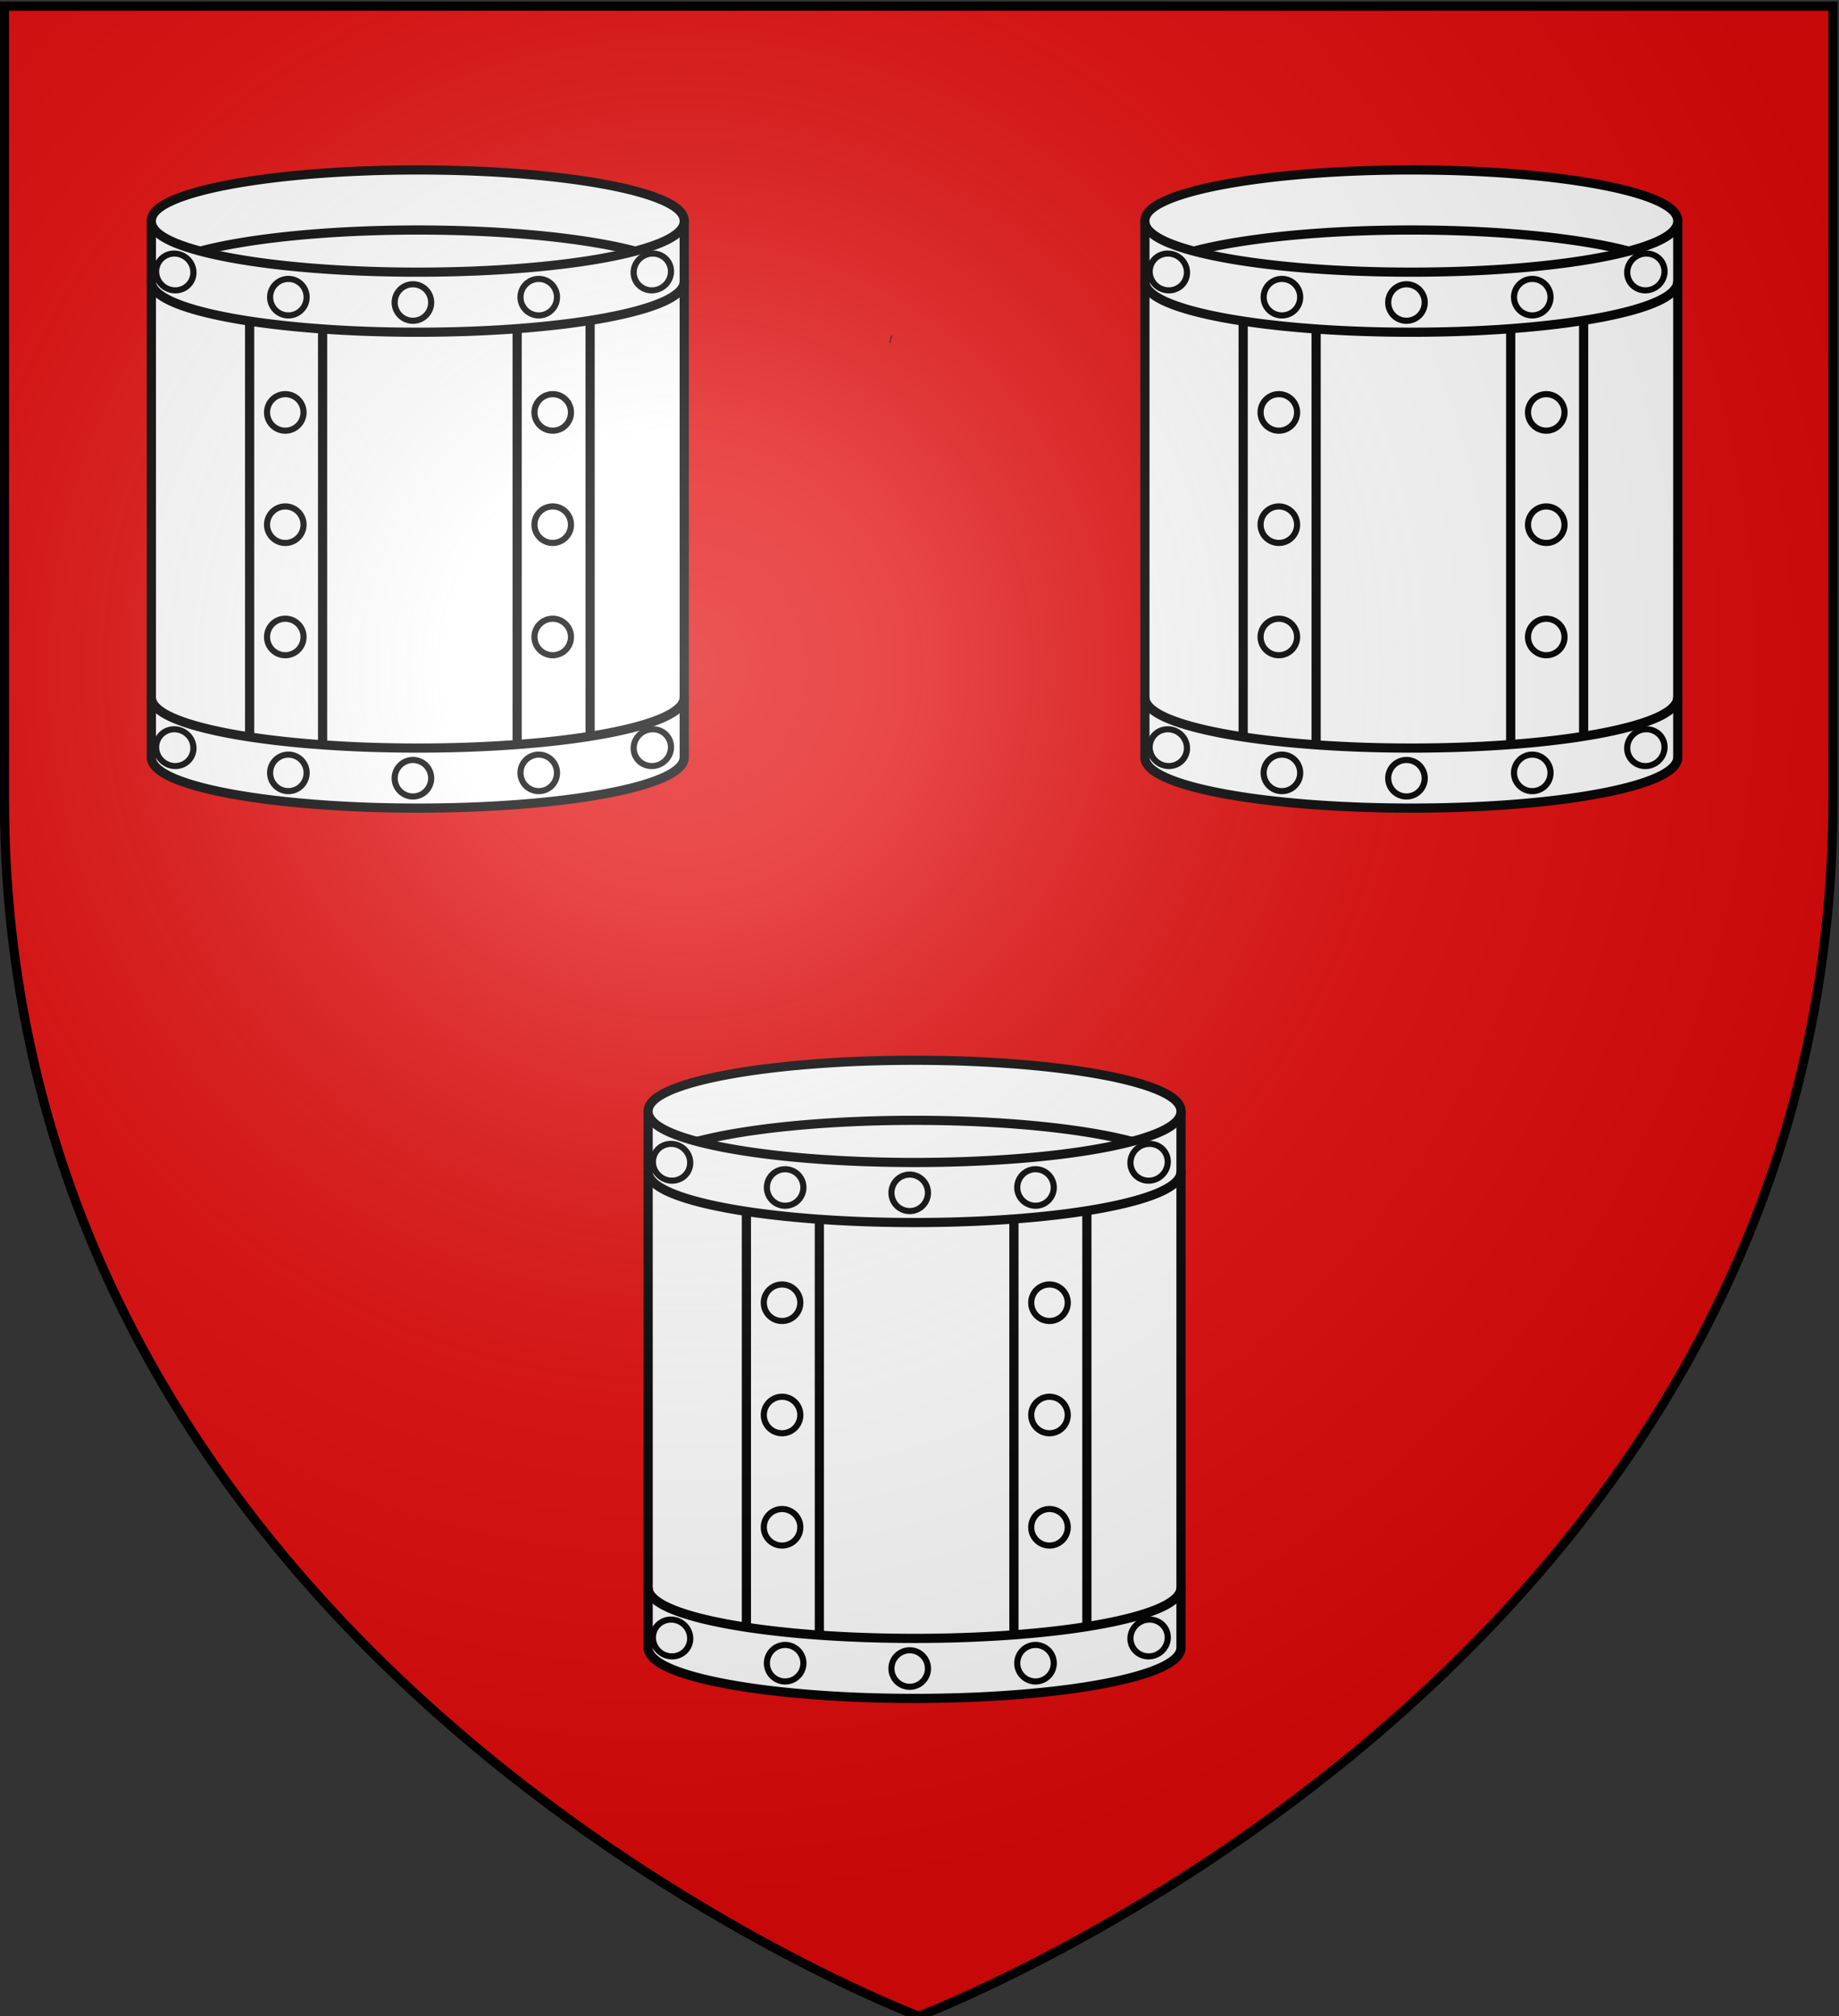 <svg xmlns="http://www.w3.org/2000/svg" xmlns:xlink="http://www.w3.org/1999/xlink" width="600.401" height="658.351" version="1.0"><rect width="100%" height="100%" fill="#333333" stroke="none"/><desc>Flag of Canton of Valais (Wallis)</desc><defs><radialGradient xlink:href="#a" id="b" cx="221.445" cy="226.331" r="300" fx="221.445" fy="226.331" gradientTransform="matrix(1.353 0 0 1.349 -77.573 -87.23)" gradientUnits="userSpaceOnUse"/><linearGradient id="a"><stop offset="0" style="stop-color:white;stop-opacity:.314"/><stop offset=".19" style="stop-color:white;stop-opacity:.251"/><stop offset=".6" style="stop-color:#6b6b6b;stop-opacity:.125"/><stop offset="1" style="stop-color:black;stop-opacity:.125"/></linearGradient></defs><g style="opacity:1;display:inline"><g style="fill:#e20909;fill-opacity:1;display:inline"><path d="M300 658.5s298.5-112.32 298.5-397.772V2.176H1.5v258.552C1.5 546.18 300 658.5 300 658.5" style="fill:#e20909;fill-opacity:1;fill-rule:evenodd;stroke:none;stroke-width:1px;stroke-linecap:butt;stroke-linejoin:miter;stroke-opacity:1" transform="translate(-1.5 -.15)"/></g><path d="M290.698 110.902c.102.026.18.04.283.068" style="fill:#e20909;fill-rule:evenodd;stroke:#000;stroke-width:2.515;stroke-linecap:butt;stroke-linejoin:miter;stroke-opacity:1;display:inline" transform="translate(-.056 -.166)"/></g><g style="opacity:1;fill:#fff;stroke:#000;stroke-width:3.78;stroke-miterlimit:4;stroke-dasharray:none;display:inline"><path d="M416.457 1363.762v221.1s.008-1.526.008-.635c0 .892-.24 1.74-.657 2.505-.416.765-1.005 1.48-1.758 2.166-1.505 1.372-3.675 2.68-6.456 3.906-5.562 2.454-13.57 4.65-23.461 6.496-19.784 3.694-47.09 5.945-77.235 5.945s-57.451-2.251-77.235-5.944c-9.891-1.847-17.899-4.043-23.461-6.497-2.781-1.227-4.95-2.534-6.456-3.906-.753-.686-1.342-1.4-1.758-2.166a5.2 5.2 0 0 1-.657-2.505c0-.891.026.635.026.635v-221.1" style="fill:#fff;fill-rule:evenodd;stroke:#000;stroke-width:3.78;stroke-linecap:butt;stroke-linejoin:miter;stroke-miterlimit:4;stroke-dasharray:none;stroke-opacity:1" transform="translate(54.906 -719.985)scale(.794)"/><path d="M306.898 1342.81c-30.144 0-57.451 2.294-77.235 5.987-9.891 1.846-17.899 4.042-23.461 6.496-2.781 1.227-4.95 2.492-6.456 3.864-.753.686-1.342 1.4-1.758 2.165a5.2 5.2 0 0 0-.657 2.506c0 .89.24 1.74.657 2.505.416.764 1.005 1.479 1.758 2.165 1.505 1.372 3.675 2.68 6.456 3.906 5.562 2.454 13.57 4.65 23.461 6.497 19.784 3.693 47.09 5.944 77.235 5.944s57.451-2.251 77.235-5.944c9.891-1.847 17.899-4.043 23.461-6.497 2.781-1.226 4.95-2.534 6.456-3.906.753-.686 1.342-1.4 1.758-2.165a5.2 5.2 0 0 0 .657-2.505c0-.892-.24-1.74-.657-2.506-.416-.764-1.005-1.479-1.758-2.165-1.505-1.372-3.675-2.637-6.456-3.864-5.562-2.454-13.57-4.65-23.461-6.496-19.784-3.693-47.09-5.987-77.235-5.987z" style="fill:#fff;fill-opacity:1;stroke:#000;stroke-width:3.78;stroke-miterlimit:4;stroke-dasharray:none;stroke-opacity:1" transform="translate(54.906 -719.985)scale(.794)"/><path d="M396.295 1376.195c-3.638-.965-7.71-1.867-12.162-2.698-19.784-3.694-47.09-5.987-77.235-5.987s-57.451 2.293-77.235 5.986c-4.456.832-8.53 1.735-12.17 2.7M197.332 1388.527c0 .892.24 1.74.656 2.505s1.006 1.48 1.758 2.166c1.506 1.372 3.675 2.68 6.456 3.906 5.562 2.454 13.57 4.65 23.462 6.496 19.783 3.694 47.09 5.945 77.234 5.945s57.452-2.251 77.235-5.945c9.891-1.846 17.9-4.042 23.462-6.496 2.78-1.227 4.95-2.534 6.455-3.906.753-.686 1.342-1.4 1.759-2.166a5.2 5.2 0 0 0 .656-2.505" style="fill:none;fill-opacity:1;stroke:#000;stroke-width:3.78;stroke-miterlimit:4;stroke-dasharray:none;stroke-opacity:1" transform="translate(54.906 -719.985)scale(.794)"/><path d="M347.757 1579.068v-171.01m30-3.398v171.055M267.757 1579.203v-171.145m-30-3.398v171.325" style="fill:#fff;fill-rule:evenodd;stroke:#000;stroke-width:3.78;stroke-linecap:butt;stroke-linejoin:miter;stroke-miterlimit:4;stroke-dasharray:none;stroke-opacity:1" transform="translate(54.906 -719.985)scale(.794)"/><g style="fill:#fff;stroke:#000;stroke-width:3.78;stroke-miterlimit:4;stroke-dasharray:none"><path d="M-540 998.35a20 20 0 1 1-40 0 20 20 0 1 1 40 0z" style="fill:#fff;stroke:#000;stroke-width:6.719;stroke-miterlimit:4;stroke-dasharray:none" transform="matrix(.298 0 0 .298 463.88 91.985)"/><path d="M-540 998.35a20 20 0 1 1-40 0 20 20 0 1 1 40 0z" style="fill:#fff;stroke:#000;stroke-width:6.615;stroke-miterlimit:4;stroke-dasharray:none" transform="matrix(.264 .157 -.152 .256 518.836 211.856)"/><path d="M-540 998.35a20 20 0 1 1-40 0 20 20 0 1 1 40 0z" style="fill:#fff;stroke:#000;stroke-width:6.719;stroke-miterlimit:4;stroke-dasharray:none" transform="matrix(.298 0 0 .298 423.216 90.239)"/><path d="M-540 998.35a20 20 0 1 1-40 0 20 20 0 1 1 40 0z" style="fill:#fff;stroke:#000;stroke-width:6.615;stroke-miterlimit:4;stroke-dasharray:none" transform="matrix(-.264 .157 .152 .256 75.575 211.856)"/><path d="M-540 998.35a20 20 0 1 1-40 0 20 20 0 1 1 40 0z" style="fill:#fff;stroke:#000;stroke-width:6.719;stroke-miterlimit:4;stroke-dasharray:none" transform="matrix(-.298 0 0 .298 171.195 90.239)"/></g><path d="M197.332 1559.544c0 .892.24 1.74.656 2.505s1.006 1.48 1.758 2.166c1.506 1.372 3.675 2.68 6.456 3.906 5.562 2.454 13.57 4.65 23.462 6.496 2.588.484 5.305.942 8.14 1.374 8.94 1.362 19.057 2.461 30.02 3.24 12.135.861 25.31 1.33 39.074 1.33 30.144 0 57.452-2.25 77.235-5.943 9.891-1.847 17.9-4.043 23.462-6.497 2.78-1.227 4.95-2.534 6.455-3.906.753-.686 1.342-1.4 1.759-2.166a5.2 5.2 0 0 0 .656-2.505" style="fill:none;fill-opacity:1;stroke:#000;stroke-width:3.78;stroke-miterlimit:4;stroke-dasharray:none;stroke-opacity:1" transform="translate(54.906 -719.985)scale(.794)"/><g style="fill:#fff;stroke:#000;stroke-width:3.78;stroke-miterlimit:4;stroke-dasharray:none"><path d="M-540 998.35a20 20 0 1 1-40 0 20 20 0 1 1 40 0z" style="fill:#fff;stroke:#000;stroke-width:6.719;stroke-miterlimit:4;stroke-dasharray:none" transform="matrix(.298 0 0 .298 463.88 247.318)"/><path d="M-540 998.35a20 20 0 1 1-40 0 20 20 0 1 1 40 0z" style="fill:#fff;stroke:#000;stroke-width:6.615;stroke-miterlimit:4;stroke-dasharray:none" transform="matrix(.264 .157 -.152 .256 518.836 367.19)"/><path d="M-540 998.35a20 20 0 1 1-40 0 20 20 0 1 1 40 0z" style="fill:#fff;stroke:#000;stroke-width:6.719;stroke-miterlimit:4;stroke-dasharray:none" transform="matrix(.298 0 0 .298 423.216 245.572)"/><path d="M-540 998.35a20 20 0 1 1-40 0 20 20 0 1 1 40 0z" style="fill:#fff;stroke:#000;stroke-width:6.615;stroke-miterlimit:4;stroke-dasharray:none" transform="matrix(-.264 .157 .152 .256 75.575 367.19)"/><path d="M-540 998.35a20 20 0 1 1-40 0 20 20 0 1 1 40 0z" style="fill:#fff;stroke:#000;stroke-width:6.719;stroke-miterlimit:4;stroke-dasharray:none" transform="matrix(-.298 0 0 .298 171.195 245.572)"/></g><path d="M-540 998.35a20 20 0 1 1-40 0 20 20 0 1 1 40 0z" style="fill:#fff;stroke:#000;stroke-width:6.719;stroke-miterlimit:4;stroke-dasharray:none" transform="matrix(.298 0 0 .298 422.21 127.872)"/><path d="M-540 998.35a20 20 0 1 1-40 0 20 20 0 1 1 40 0z" style="fill:#fff;stroke:#000;stroke-width:6.719;stroke-miterlimit:4;stroke-dasharray:none" transform="matrix(.298 0 0 .298 422.21 201.193)"/><path d="M-540 998.35a20 20 0 1 1-40 0 20 20 0 1 1 40 0z" style="fill:#fff;stroke:#000;stroke-width:6.719;stroke-miterlimit:4;stroke-dasharray:none" transform="matrix(.298 0 0 .298 422.21 164.532)"/><path d="M-540 998.35a20 20 0 1 1-40 0 20 20 0 1 1 40 0z" style="fill:#fff;stroke:#000;stroke-width:6.719;stroke-miterlimit:4;stroke-dasharray:none" transform="matrix(.298 0 0 .298 509.52 127.872)"/><path d="M-540 998.35a20 20 0 1 1-40 0 20 20 0 1 1 40 0z" style="fill:#fff;stroke:#000;stroke-width:6.719;stroke-miterlimit:4;stroke-dasharray:none" transform="matrix(.298 0 0 .298 509.52 201.193)"/><path d="M-540 998.35a20 20 0 1 1-40 0 20 20 0 1 1 40 0z" style="fill:#fff;stroke:#000;stroke-width:6.719;stroke-miterlimit:4;stroke-dasharray:none" transform="matrix(.298 0 0 .298 509.52 164.532)"/></g><g style="opacity:1;fill:#fff;stroke:#000;stroke-width:3.78;stroke-miterlimit:4;stroke-dasharray:none;display:inline"><path d="M416.457 1363.762v221.1s.008-1.526.008-.635c0 .892-.24 1.74-.657 2.505-.416.765-1.005 1.48-1.758 2.166-1.505 1.372-3.675 2.68-6.456 3.906-5.562 2.454-13.57 4.65-23.461 6.496-19.784 3.694-47.09 5.945-77.235 5.945s-57.451-2.251-77.235-5.944c-9.891-1.847-17.899-4.043-23.461-6.497-2.781-1.227-4.95-2.534-6.456-3.906-.753-.686-1.342-1.4-1.758-2.166a5.2 5.2 0 0 1-.657-2.505c0-.891.026.635.026.635v-221.1" style="fill:#fff;fill-rule:evenodd;stroke:#000;stroke-width:3.78;stroke-linecap:butt;stroke-linejoin:miter;stroke-miterlimit:4;stroke-dasharray:none;stroke-opacity:1" transform="translate(217.092 -1010.697)scale(.794)"/><path d="M306.898 1342.81c-30.144 0-57.451 2.294-77.235 5.987-9.891 1.846-17.899 4.042-23.461 6.496-2.781 1.227-4.95 2.492-6.456 3.864-.753.686-1.342 1.4-1.758 2.165a5.2 5.2 0 0 0-.657 2.506c0 .89.24 1.74.657 2.505.416.764 1.005 1.479 1.758 2.165 1.505 1.372 3.675 2.68 6.456 3.906 5.562 2.454 13.57 4.65 23.461 6.497 19.784 3.693 47.09 5.944 77.235 5.944s57.451-2.251 77.235-5.944c9.891-1.847 17.899-4.043 23.461-6.497 2.781-1.226 4.95-2.534 6.456-3.906.753-.686 1.342-1.4 1.758-2.165a5.2 5.2 0 0 0 .657-2.505c0-.892-.24-1.74-.657-2.506-.416-.764-1.005-1.479-1.758-2.165-1.505-1.372-3.675-2.637-6.456-3.864-5.562-2.454-13.57-4.65-23.461-6.496-19.784-3.693-47.09-5.987-77.235-5.987z" style="fill:#fff;fill-opacity:1;stroke:#000;stroke-width:3.78;stroke-miterlimit:4;stroke-dasharray:none;stroke-opacity:1" transform="translate(217.092 -1010.697)scale(.794)"/><path d="M396.295 1376.195c-3.638-.965-7.71-1.867-12.162-2.698-19.784-3.694-47.09-5.987-77.235-5.987s-57.451 2.293-77.235 5.986c-4.456.832-8.53 1.735-12.17 2.7M197.332 1388.527c0 .892.24 1.74.656 2.505s1.006 1.48 1.758 2.166c1.506 1.372 3.675 2.68 6.456 3.906 5.562 2.454 13.57 4.65 23.462 6.496 19.783 3.694 47.09 5.945 77.234 5.945s57.452-2.251 77.235-5.945c9.891-1.846 17.9-4.042 23.462-6.496 2.78-1.227 4.95-2.534 6.455-3.906.753-.686 1.342-1.4 1.759-2.166a5.2 5.2 0 0 0 .656-2.505" style="fill:none;fill-opacity:1;stroke:#000;stroke-width:3.78;stroke-miterlimit:4;stroke-dasharray:none;stroke-opacity:1" transform="translate(217.092 -1010.697)scale(.794)"/><path d="M347.757 1579.068v-171.01m30-3.398v171.055M267.757 1579.203v-171.145m-30-3.398v171.325" style="fill:#fff;fill-rule:evenodd;stroke:#000;stroke-width:3.78;stroke-linecap:butt;stroke-linejoin:miter;stroke-miterlimit:4;stroke-dasharray:none;stroke-opacity:1" transform="translate(217.092 -1010.697)scale(.794)"/><g style="fill:#fff;stroke:#000;stroke-width:3.78;stroke-miterlimit:4;stroke-dasharray:none"><path d="M-540 998.35a20 20 0 1 1-40 0 20 20 0 1 1 40 0z" style="fill:#fff;stroke:#000;stroke-width:6.719;stroke-miterlimit:4;stroke-dasharray:none" transform="matrix(.298 0 0 .298 626.067 -198.726)"/><path d="M-540 998.35a20 20 0 1 1-40 0 20 20 0 1 1 40 0z" style="fill:#fff;stroke:#000;stroke-width:6.615;stroke-miterlimit:4;stroke-dasharray:none" transform="matrix(.264 .157 -.152 .256 681.023 -78.855)"/><path d="M-540 998.35a20 20 0 1 1-40 0 20 20 0 1 1 40 0z" style="fill:#fff;stroke:#000;stroke-width:6.719;stroke-miterlimit:4;stroke-dasharray:none" transform="matrix(.298 0 0 .298 585.403 -200.472)"/><path d="M-540 998.35a20 20 0 1 1-40 0 20 20 0 1 1 40 0z" style="fill:#fff;stroke:#000;stroke-width:6.615;stroke-miterlimit:4;stroke-dasharray:none" transform="matrix(-.264 .157 .152 .256 237.761 -78.855)"/><path d="M-540 998.35a20 20 0 1 1-40 0 20 20 0 1 1 40 0z" style="fill:#fff;stroke:#000;stroke-width:6.719;stroke-miterlimit:4;stroke-dasharray:none" transform="matrix(-.298 0 0 .298 333.381 -200.472)"/></g><path d="M197.332 1559.544c0 .892.24 1.74.656 2.505s1.006 1.48 1.758 2.166c1.506 1.372 3.675 2.68 6.456 3.906 5.562 2.454 13.57 4.65 23.462 6.496 2.588.484 5.305.942 8.14 1.374 8.94 1.362 19.057 2.461 30.02 3.24 12.135.861 25.31 1.33 39.074 1.33 30.144 0 57.452-2.25 77.235-5.943 9.891-1.847 17.9-4.043 23.462-6.497 2.78-1.227 4.95-2.534 6.455-3.906.753-.686 1.342-1.4 1.759-2.166a5.2 5.2 0 0 0 .656-2.505" style="fill:none;fill-opacity:1;stroke:#000;stroke-width:3.78;stroke-miterlimit:4;stroke-dasharray:none;stroke-opacity:1" transform="translate(217.092 -1010.697)scale(.794)"/><g style="fill:#fff;stroke:#000;stroke-width:3.78;stroke-miterlimit:4;stroke-dasharray:none"><path d="M-540 998.35a20 20 0 1 1-40 0 20 20 0 1 1 40 0z" style="fill:#fff;stroke:#000;stroke-width:6.719;stroke-miterlimit:4;stroke-dasharray:none" transform="matrix(.298 0 0 .298 626.067 -43.393)"/><path d="M-540 998.35a20 20 0 1 1-40 0 20 20 0 1 1 40 0z" style="fill:#fff;stroke:#000;stroke-width:6.615;stroke-miterlimit:4;stroke-dasharray:none" transform="matrix(.264 .157 -.152 .256 681.023 76.478)"/><path d="M-540 998.35a20 20 0 1 1-40 0 20 20 0 1 1 40 0z" style="fill:#fff;stroke:#000;stroke-width:6.719;stroke-miterlimit:4;stroke-dasharray:none" transform="matrix(.298 0 0 .298 585.403 -45.14)"/><path d="M-540 998.35a20 20 0 1 1-40 0 20 20 0 1 1 40 0z" style="fill:#fff;stroke:#000;stroke-width:6.615;stroke-miterlimit:4;stroke-dasharray:none" transform="matrix(-.264 .157 .152 .256 237.761 76.478)"/><path d="M-540 998.35a20 20 0 1 1-40 0 20 20 0 1 1 40 0z" style="fill:#fff;stroke:#000;stroke-width:6.719;stroke-miterlimit:4;stroke-dasharray:none" transform="matrix(-.298 0 0 .298 333.381 -45.14)"/></g><path d="M-540 998.35a20 20 0 1 1-40 0 20 20 0 1 1 40 0z" style="fill:#fff;stroke:#000;stroke-width:6.719;stroke-miterlimit:4;stroke-dasharray:none" transform="matrix(.298 0 0 .298 584.396 -162.84)"/><path d="M-540 998.35a20 20 0 1 1-40 0 20 20 0 1 1 40 0z" style="fill:#fff;stroke:#000;stroke-width:6.719;stroke-miterlimit:4;stroke-dasharray:none" transform="matrix(.298 0 0 .298 584.396 -89.519)"/><path d="M-540 998.35a20 20 0 1 1-40 0 20 20 0 1 1 40 0z" style="fill:#fff;stroke:#000;stroke-width:6.719;stroke-miterlimit:4;stroke-dasharray:none" transform="matrix(.298 0 0 .298 584.396 -126.179)"/><path d="M-540 998.35a20 20 0 1 1-40 0 20 20 0 1 1 40 0z" style="fill:#fff;stroke:#000;stroke-width:6.719;stroke-miterlimit:4;stroke-dasharray:none" transform="matrix(.298 0 0 .298 671.707 -162.84)"/><path d="M-540 998.35a20 20 0 1 1-40 0 20 20 0 1 1 40 0z" style="fill:#fff;stroke:#000;stroke-width:6.719;stroke-miterlimit:4;stroke-dasharray:none" transform="matrix(.298 0 0 .298 671.707 -89.519)"/><path d="M-540 998.35a20 20 0 1 1-40 0 20 20 0 1 1 40 0z" style="fill:#fff;stroke:#000;stroke-width:6.719;stroke-miterlimit:4;stroke-dasharray:none" transform="matrix(.298 0 0 .298 671.707 -126.179)"/></g><g style="opacity:1;fill:#fff;stroke:#000;stroke-width:3.78;stroke-miterlimit:4;stroke-dasharray:none;display:inline"><path d="M416.457 1363.762v221.1s.008-1.526.008-.635c0 .892-.24 1.74-.657 2.505-.416.765-1.005 1.48-1.758 2.166-1.505 1.372-3.675 2.68-6.456 3.906-5.562 2.454-13.57 4.65-23.461 6.496-19.784 3.694-47.09 5.945-77.235 5.945s-57.451-2.251-77.235-5.944c-9.891-1.847-17.899-4.043-23.461-6.497-2.781-1.227-4.95-2.534-6.456-3.906-.753-.686-1.342-1.4-1.758-2.166a5.2 5.2 0 0 1-.657-2.505c0-.891.026.635.026.635v-221.1" style="fill:#fff;fill-rule:evenodd;stroke:#000;stroke-width:3.78;stroke-linecap:butt;stroke-linejoin:miter;stroke-miterlimit:4;stroke-dasharray:none;stroke-opacity:1" transform="translate(-107.28 -1010.697)scale(.794)"/><path d="M306.898 1342.81c-30.144 0-57.451 2.294-77.235 5.987-9.891 1.846-17.899 4.042-23.461 6.496-2.781 1.227-4.95 2.492-6.456 3.864-.753.686-1.342 1.4-1.758 2.165a5.2 5.2 0 0 0-.657 2.506c0 .89.24 1.74.657 2.505.416.764 1.005 1.479 1.758 2.165 1.505 1.372 3.675 2.68 6.456 3.906 5.562 2.454 13.57 4.65 23.461 6.497 19.784 3.693 47.09 5.944 77.235 5.944s57.451-2.251 77.235-5.944c9.891-1.847 17.899-4.043 23.461-6.497 2.781-1.226 4.95-2.534 6.456-3.906.753-.686 1.342-1.4 1.758-2.165a5.2 5.2 0 0 0 .657-2.505c0-.892-.24-1.74-.657-2.506-.416-.764-1.005-1.479-1.758-2.165-1.505-1.372-3.675-2.637-6.456-3.864-5.562-2.454-13.57-4.65-23.461-6.496-19.784-3.693-47.09-5.987-77.235-5.987z" style="fill:#fff;fill-opacity:1;stroke:#000;stroke-width:3.78;stroke-miterlimit:4;stroke-dasharray:none;stroke-opacity:1" transform="translate(-107.28 -1010.697)scale(.794)"/><path d="M396.295 1376.195c-3.638-.965-7.71-1.867-12.162-2.698-19.784-3.694-47.09-5.987-77.235-5.987s-57.451 2.293-77.235 5.986c-4.456.832-8.53 1.735-12.17 2.7M197.332 1388.527c0 .892.24 1.74.656 2.505s1.006 1.48 1.758 2.166c1.506 1.372 3.675 2.68 6.456 3.906 5.562 2.454 13.57 4.65 23.462 6.496 19.783 3.694 47.09 5.945 77.234 5.945s57.452-2.251 77.235-5.945c9.891-1.846 17.9-4.042 23.462-6.496 2.78-1.227 4.95-2.534 6.455-3.906.753-.686 1.342-1.4 1.759-2.166a5.2 5.2 0 0 0 .656-2.505" style="fill:none;fill-opacity:1;stroke:#000;stroke-width:3.78;stroke-miterlimit:4;stroke-dasharray:none;stroke-opacity:1" transform="translate(-107.28 -1010.697)scale(.794)"/><path d="M347.757 1579.068v-171.01m30-3.398v171.055M267.757 1579.203v-171.145m-30-3.398v171.325" style="fill:#fff;fill-rule:evenodd;stroke:#000;stroke-width:3.78;stroke-linecap:butt;stroke-linejoin:miter;stroke-miterlimit:4;stroke-dasharray:none;stroke-opacity:1" transform="translate(-107.28 -1010.697)scale(.794)"/><g style="fill:#fff;stroke:#000;stroke-width:3.78;stroke-miterlimit:4;stroke-dasharray:none"><path d="M-540 998.35a20 20 0 1 1-40 0 20 20 0 1 1 40 0z" style="fill:#fff;stroke:#000;stroke-width:6.719;stroke-miterlimit:4;stroke-dasharray:none" transform="matrix(.298 0 0 .298 301.694 -198.726)"/><path d="M-540 998.35a20 20 0 1 1-40 0 20 20 0 1 1 40 0z" style="fill:#fff;stroke:#000;stroke-width:6.615;stroke-miterlimit:4;stroke-dasharray:none" transform="matrix(.264 .157 -.152 .256 356.65 -78.855)"/><path d="M-540 998.35a20 20 0 1 1-40 0 20 20 0 1 1 40 0z" style="fill:#fff;stroke:#000;stroke-width:6.719;stroke-miterlimit:4;stroke-dasharray:none" transform="matrix(.298 0 0 .298 261.03 -200.472)"/><path d="M-540 998.35a20 20 0 1 1-40 0 20 20 0 1 1 40 0z" style="fill:#fff;stroke:#000;stroke-width:6.615;stroke-miterlimit:4;stroke-dasharray:none" transform="matrix(-.264 .157 .152 .256 -86.612 -78.855)"/><path d="M-540 998.35a20 20 0 1 1-40 0 20 20 0 1 1 40 0z" style="fill:#fff;stroke:#000;stroke-width:6.719;stroke-miterlimit:4;stroke-dasharray:none" transform="matrix(-.298 0 0 .298 9.008 -200.472)"/></g><path d="M197.332 1559.544c0 .892.24 1.74.656 2.505s1.006 1.48 1.758 2.166c1.506 1.372 3.675 2.68 6.456 3.906 5.562 2.454 13.57 4.65 23.462 6.496 2.588.484 5.305.942 8.14 1.374 8.94 1.362 19.057 2.461 30.02 3.24 12.135.861 25.31 1.33 39.074 1.33 30.144 0 57.452-2.25 77.235-5.943 9.891-1.847 17.9-4.043 23.462-6.497 2.78-1.227 4.95-2.534 6.455-3.906.753-.686 1.342-1.4 1.759-2.166a5.2 5.2 0 0 0 .656-2.505" style="fill:none;fill-opacity:1;stroke:#000;stroke-width:3.78;stroke-miterlimit:4;stroke-dasharray:none;stroke-opacity:1" transform="translate(-107.28 -1010.697)scale(.794)"/><g style="fill:#fff;stroke:#000;stroke-width:3.78;stroke-miterlimit:4;stroke-dasharray:none"><path d="M-540 998.35a20 20 0 1 1-40 0 20 20 0 1 1 40 0z" style="fill:#fff;stroke:#000;stroke-width:6.719;stroke-miterlimit:4;stroke-dasharray:none" transform="matrix(.298 0 0 .298 301.694 -43.393)"/><path d="M-540 998.35a20 20 0 1 1-40 0 20 20 0 1 1 40 0z" style="fill:#fff;stroke:#000;stroke-width:6.615;stroke-miterlimit:4;stroke-dasharray:none" transform="matrix(.264 .157 -.152 .256 356.65 76.478)"/><path d="M-540 998.35a20 20 0 1 1-40 0 20 20 0 1 1 40 0z" style="fill:#fff;stroke:#000;stroke-width:6.719;stroke-miterlimit:4;stroke-dasharray:none" transform="matrix(.298 0 0 .298 261.03 -45.14)"/><path d="M-540 998.35a20 20 0 1 1-40 0 20 20 0 1 1 40 0z" style="fill:#fff;stroke:#000;stroke-width:6.615;stroke-miterlimit:4;stroke-dasharray:none" transform="matrix(-.264 .157 .152 .256 -86.612 76.478)"/><path d="M-540 998.35a20 20 0 1 1-40 0 20 20 0 1 1 40 0z" style="fill:#fff;stroke:#000;stroke-width:6.719;stroke-miterlimit:4;stroke-dasharray:none" transform="matrix(-.298 0 0 .298 9.008 -45.14)"/></g><path d="M-540 998.35a20 20 0 1 1-40 0 20 20 0 1 1 40 0z" style="fill:#fff;stroke:#000;stroke-width:6.719;stroke-miterlimit:4;stroke-dasharray:none" transform="matrix(.298 0 0 .298 260.023 -162.84)"/><path d="M-540 998.35a20 20 0 1 1-40 0 20 20 0 1 1 40 0z" style="fill:#fff;stroke:#000;stroke-width:6.719;stroke-miterlimit:4;stroke-dasharray:none" transform="matrix(.298 0 0 .298 260.023 -89.519)"/><path d="M-540 998.35a20 20 0 1 1-40 0 20 20 0 1 1 40 0z" style="fill:#fff;stroke:#000;stroke-width:6.719;stroke-miterlimit:4;stroke-dasharray:none" transform="matrix(.298 0 0 .298 260.023 -126.179)"/><path d="M-540 998.35a20 20 0 1 1-40 0 20 20 0 1 1 40 0z" style="fill:#fff;stroke:#000;stroke-width:6.719;stroke-miterlimit:4;stroke-dasharray:none" transform="matrix(.298 0 0 .298 347.334 -162.84)"/><path d="M-540 998.35a20 20 0 1 1-40 0 20 20 0 1 1 40 0z" style="fill:#fff;stroke:#000;stroke-width:6.719;stroke-miterlimit:4;stroke-dasharray:none" transform="matrix(.298 0 0 .298 347.334 -89.519)"/><path d="M-540 998.35a20 20 0 1 1-40 0 20 20 0 1 1 40 0z" style="fill:#fff;stroke:#000;stroke-width:6.719;stroke-miterlimit:4;stroke-dasharray:none" transform="matrix(.298 0 0 .298 347.334 -126.179)"/></g><g style="display:inline"><path d="M300.056 657.017s298.5-112.32 298.5-397.772V.693h-597v258.552c0 285.451 298.5 397.772 298.5 397.772" style="opacity:1;fill:url(#b);fill-opacity:1;fill-rule:evenodd;stroke:none;stroke-width:1px;stroke-linecap:butt;stroke-linejoin:miter;stroke-opacity:1" transform="translate(-.056 -.166)"/></g><path d="M300 658.5S1.5 546.18 1.5 260.728V2.176h597v258.552C598.5 546.18 300 658.5 300 658.5z" style="opacity:1;fill:none;fill-opacity:1;fill-rule:evenodd;stroke:#000;stroke-width:3;stroke-linecap:butt;stroke-linejoin:miter;stroke-miterlimit:4;stroke-dasharray:none;stroke-opacity:1" transform="translate(-.056 -.166)"/></svg>